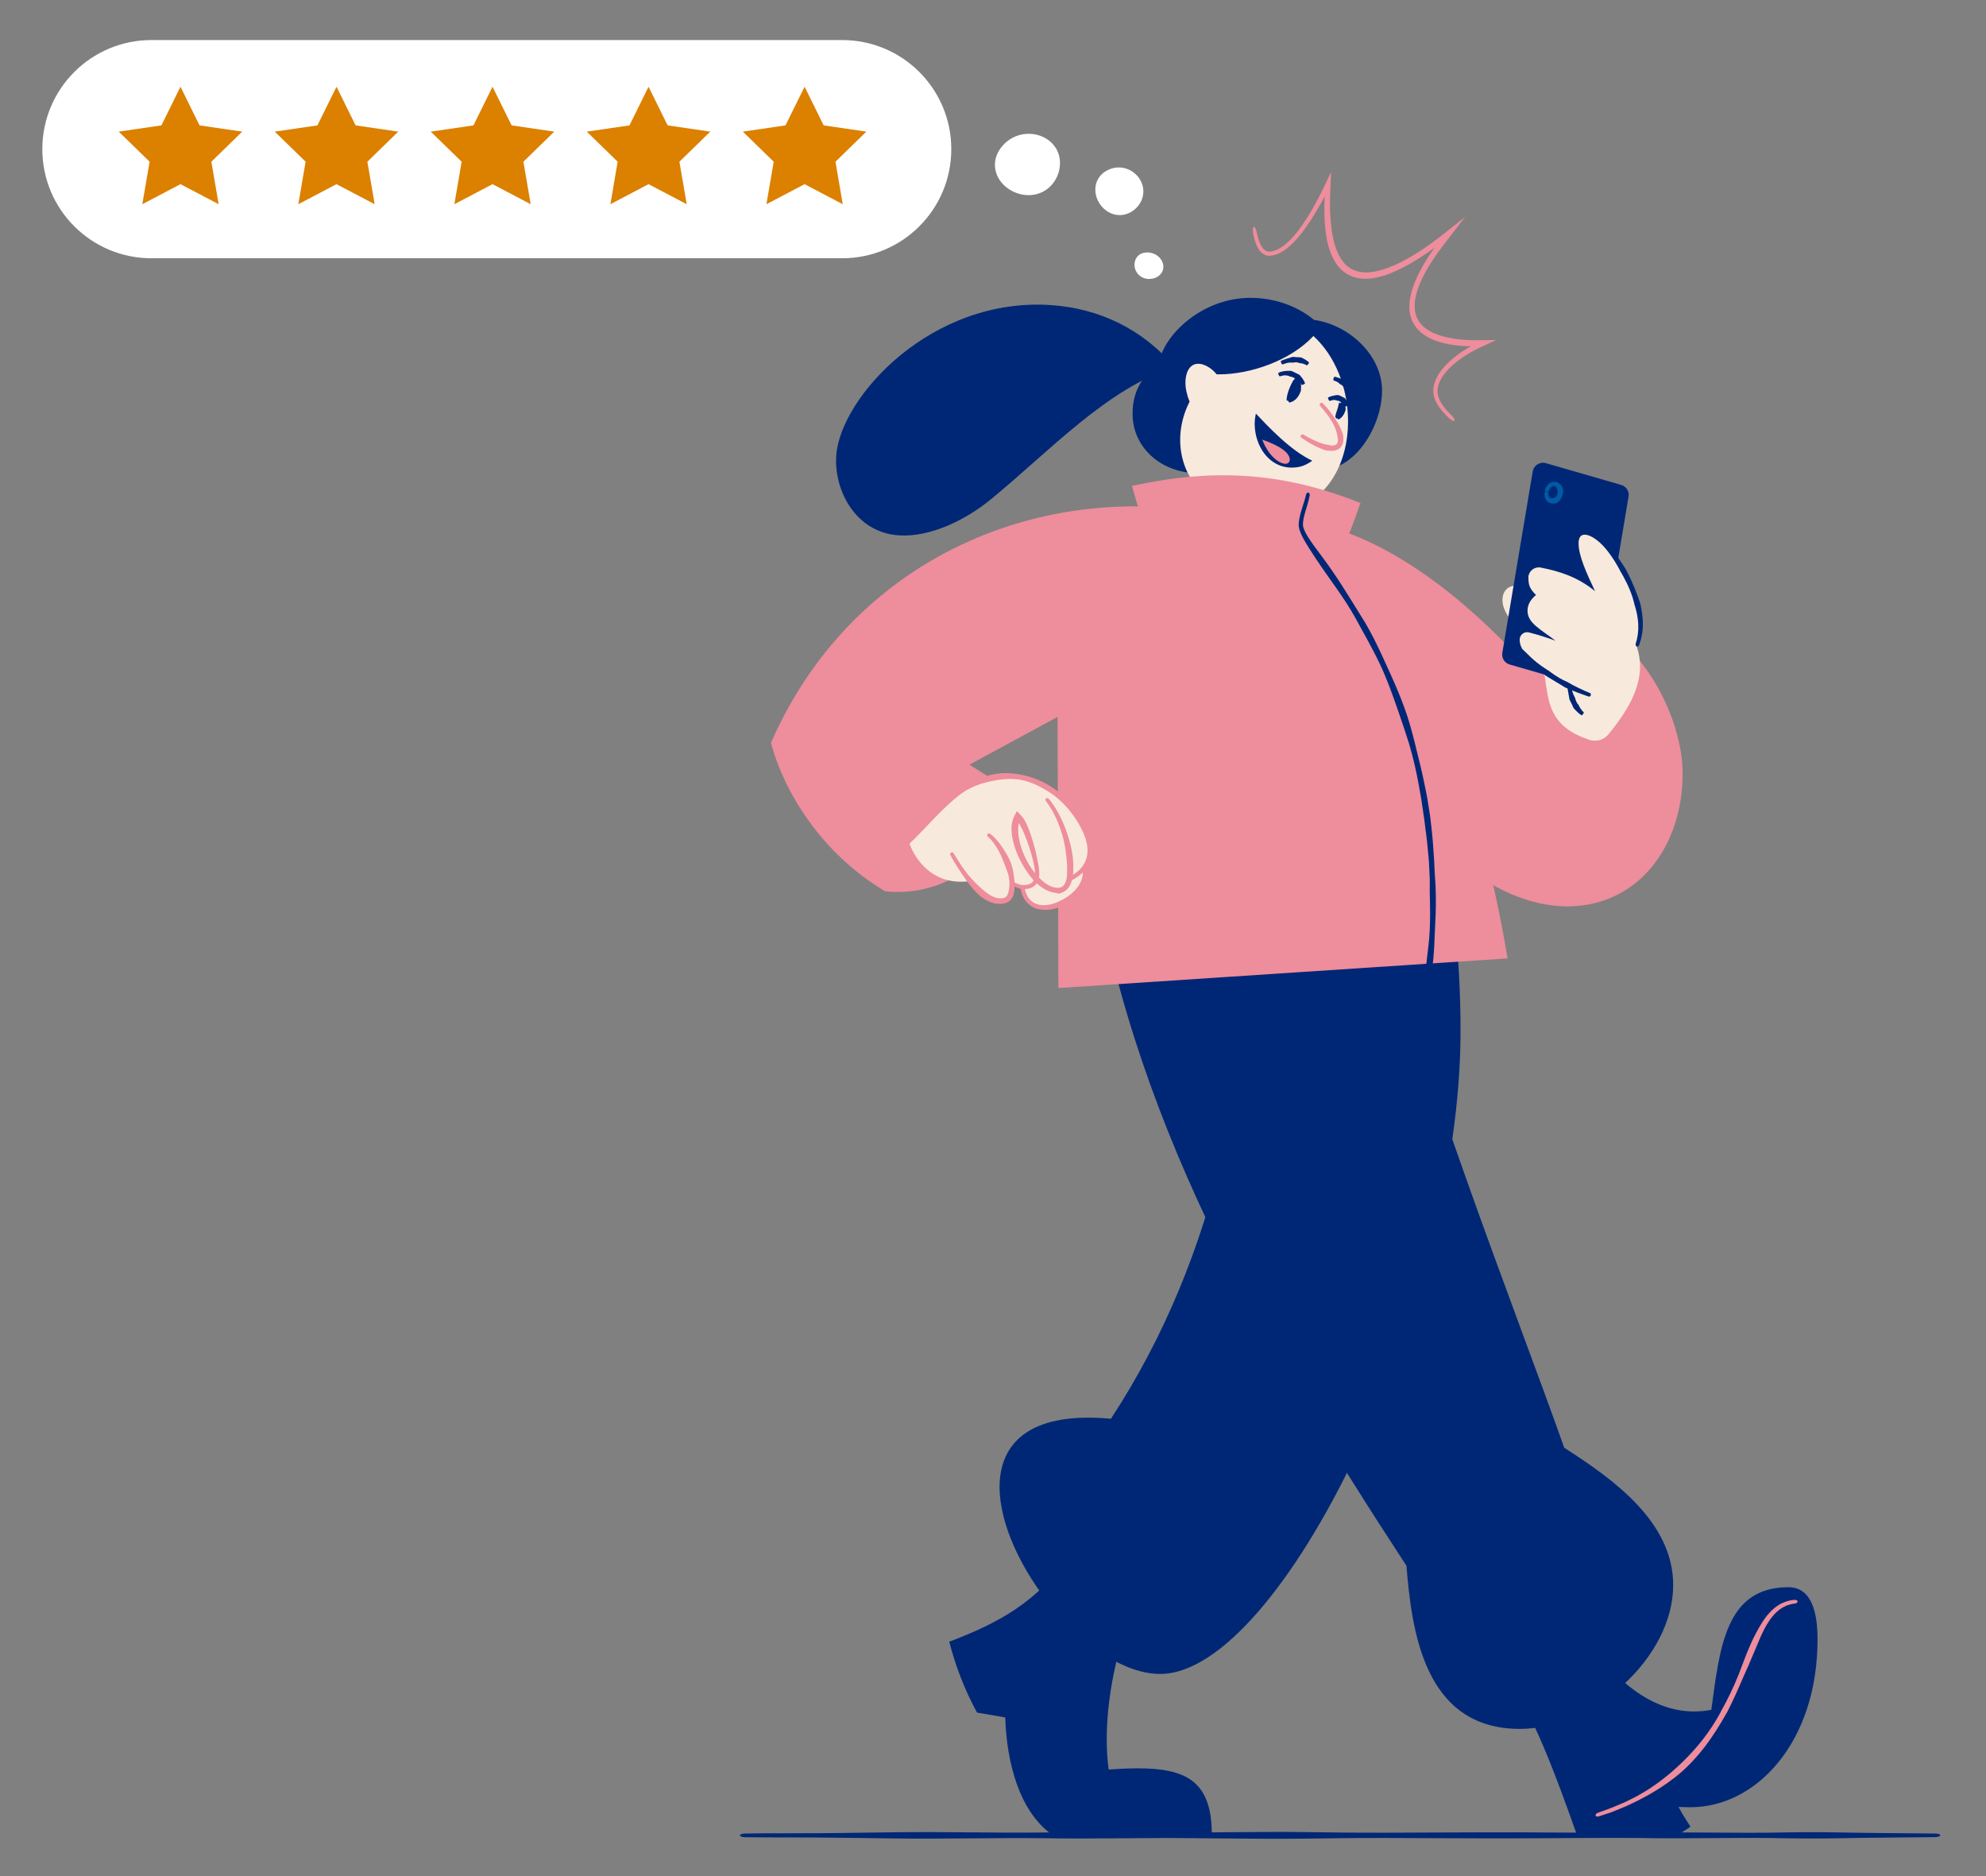 <?xml version="1.0" encoding="utf-8"?>
<!-- Generator: Adobe Illustrator 27.4.1, SVG Export Plug-In . SVG Version: 6.00 Build 0)  -->
<svg version="1.1" id="Layer_1" xmlns="http://www.w3.org/2000/svg" xmlns:xlink="http://www.w3.org/1999/xlink" x="0px" y="0px"
	 viewBox="0 0 541.5 511.5" style="enable-background:new 0 0 541.5 511.5;" xml:space="preserve">
<rect x="0" y="0" width="541.5" height="511.5" fill="#808080" stroke="none"/>
<style type="text/css">
	.st0{fill:#FFFFFF;}
	.st1{fill:#DC8000;}
	.st2{fill:#002776;}
	.st3{fill:#F8E9DD;}
	.st4{fill:none;}
	.st5{fill:#EE8D9C;}
	.st6{fill:#005AA4;}
</style>
<g>
	<g>
		<g>
			<path class="st0" d="M229.64,70.4H41.28c-16.43,0-29.74-13.32-29.74-29.74v0c0-16.43,13.32-29.74,29.74-29.74h188.36
				c16.43,0,29.74,13.32,29.74,29.74v0C259.38,57.08,246.07,70.4,229.64,70.4z"/>
		</g>
		<g>
			<g>
				<polygon class="st1" points="49.21,23.64 54.41,34.18 66.05,35.88 57.63,44.08 59.62,55.67 49.21,50.2 38.8,55.67 40.79,44.08 
					32.37,35.88 44.01,34.18 				"/>
			</g>
			<g>
				<polygon class="st1" points="91.75,23.64 96.96,34.18 108.59,35.88 100.17,44.08 102.16,55.67 91.75,50.2 81.34,55.67 
					83.33,44.08 74.91,35.88 86.55,34.18 				"/>
			</g>
			<g>
				<polygon class="st1" points="134.29,23.64 139.5,34.18 151.13,35.88 142.71,44.08 144.7,55.67 134.29,50.2 123.89,55.67 
					125.87,44.08 117.45,35.88 129.09,34.18 				"/>
			</g>
			<g>
				<polygon class="st1" points="176.83,23.64 182.04,34.18 193.67,35.88 185.25,44.08 187.24,55.67 176.83,50.2 166.43,55.67 
					168.41,44.08 159.99,35.88 171.63,34.18 				"/>
			</g>
			<g>
				<polygon class="st1" points="219.38,23.64 224.58,34.18 236.22,35.88 227.8,44.08 229.78,55.67 219.38,50.2 208.97,55.67 
					210.96,44.08 202.54,35.88 214.17,34.18 				"/>
			</g>
		</g>
		<g>
			<path class="st0" d="M273.56,39.5c1.94-2.1,4.65-3.15,7.35-3.02c4.26,0.2,7.89,3.21,8.1,7.53c0.22,4.45-3.01,8.96-8.18,9.18
				c-4.89,0.2-9.51-3.51-9.56-8.19C271.25,43.11,271.99,41.2,273.56,39.5z"/>
		</g>
		<g>
			<path class="st0" d="M301.24,46.83c1.13-0.75,2.37-1.14,3.62-1.18c3.76-0.1,6.92,2.99,6.89,6.6c-0.03,3.42-3.04,6.32-6.31,6.39
				c-3.88,0.08-7.06-3.62-6.77-7.41C298.8,49.51,299.64,47.9,301.24,46.83z"/>
		</g>
		<g>
			<path class="st0" d="M312.26,68.85c2.89-0.32,5.18,1.92,4.92,4.23c-0.21,1.79-1.88,2.96-3.85,2.97
				c-2.54,0.02-4.22-2.15-3.98-4.28c0.16-1.48,1.17-2.73,2.87-2.91C312.23,68.85,312.25,68.85,312.26,68.85z"/>
		</g>
	</g>
	<g>
		<g>
			<g>
				<path class="st2" d="M320.27,100.09c-8.8-10.55-20.81-15.98-33.37-16.9c-32.94-2.42-57.73,25.11-58.89,40.93
					c-0.68,9.3,5.06,20.94,16.95,21.81c8.63,0.63,18.39-4.24,25.13-9.75C286.03,123.15,301.93,105.76,320.27,100.09z"/>
			</g>
			<g>
				<path class="st2" d="M326.26,128.99c-10.05-0.24-17.46-7.26-17.46-16.19c0-7.2,3.65-11.01,7.16-13.77
					c1.33-7.83,11.86-17.84,24.99-17.84c6.25,0,12.59,2.06,17.32,6.01c9.49,1.32,18.56,9.56,18.56,19.3
					c0,7.57-4.59,16.9-11.32,20.27C365.51,126.78,326.23,129.22,326.26,128.99z"/>
			</g>
			<g>
				<path class="st3" d="M324.35,109.48c-0.69-1.68-1.13-3.49-1.13-5.2c0-2.57,1.04-5.12,3.49-5.12c1.75,0,3.75,1.29,5.02,2.88
					c0.19,0,0.39,0.01,0.58,0.01c8.74,0,19.63-3.81,25.8-10.46c5.95,5.41,9.45,14.17,9.45,23.36c0,10.49-5.1,23.47-20.16,24.93
					l-14.67-3.35c-5.65-2.19-8.65-5.79-10.1-10.74c-1.56-5.28-0.89-10.97,1.53-15.92L324.35,109.48z"/>
			</g>
			<g>
				<g>
					<path class="st2" d="M351.29,109.29c0-0.02,0-0.03,0.01-0.05c0.23-2.16,1.06-4.03,2.45-5.66c0.27,0.61,0.35,1.36,0.27,2.12
						C353.85,107.33,352.91,108.99,351.29,109.29z"/>
				</g>
				<g>
					<g>
						<line class="st4" x1="350.35" y1="109.19" x2="352.24" y2="109.38"/>
					</g>
					<g>
						<line class="st4" x1="351.12" y1="108.36" x2="351.47" y2="110.22"/>
					</g>
					<g>
						<path class="st2" d="M353.12,106.3c-0.02,0.21-0.07,0.42-0.13,0.62c-0.1,0.29-0.22,0.56-0.38,0.81
							c-0.29,0.48-0.72,0.85-1.24,1.02c-0.09,0.03-0.12,0.28-0.07,0.55c0.05,0.27,0.2,0.46,0.34,0.43c0.78-0.17,1.49-0.64,1.99-1.24
							c0.26-0.31,0.48-0.65,0.66-1.01c0.12-0.25,0.24-0.51,0.34-0.77l0.07-0.19c0.08-1.07,0.12-2.14-0.28-3.23l-0.41-1.11
							l-0.84,0.92l-0.21,0.23l-0.37,0.43l-0.18,0.32c-0.33,0.58-0.6,1.19-0.85,1.81c-0.17,0.45-0.33,0.9-0.46,1.35
							c-0.16,0.57-0.28,1.18-0.3,1.78c0,0.12,0.21,0.24,0.48,0.27c0.27,0.03,0.5-0.04,0.52-0.15c0.12-0.54,0.23-1.08,0.38-1.59
							c0.12-0.41,0.27-0.81,0.47-1.18c0.27-0.53,0.61-1.01,0.99-1.46l0.21-0.22l0.28-0.41l0.16-0.22l-1.24-0.19
							c0.33,0.62,0.39,1.54,0.06,2.28L353.12,106.3z"/>
					</g>
				</g>
			</g>
			<g>
				<g>
					<path class="st2" d="M364.6,113.96c-0.01-0.01-0.02-0.01-0.03-0.02c0.2-1.49,0.98-2.76,1.36-4.18
						c-0.02-0.01-0.02-0.02-0.03-0.04c0.22,0.49,0.3,1.11,0.23,1.73C366.01,112.5,365.5,113.55,364.6,113.96z"/>
				</g>
				<g>
					<g>
						<line class="st4" x1="364.05" y1="114.74" x2="365.14" y2="113.18"/>
					</g>
					<g>
						<line class="st4" x1="364.2" y1="113.1" x2="364.99" y2="114.82"/>
					</g>
					<g>
						<path class="st2" d="M365.32,111.58c0.01,0.14,0,0.29-0.02,0.43c-0.04,0.2-0.09,0.4-0.17,0.58c-0.14,0.35-0.35,0.66-0.64,0.86
							c-0.05,0.03,0,0.27,0.11,0.52c0.11,0.25,0.27,0.41,0.37,0.37c0.54-0.25,0.97-0.68,1.28-1.15c0.16-0.25,0.29-0.51,0.4-0.78
							c0.07-0.19,0.15-0.38,0.21-0.58l0.05-0.14c-0.04-0.76-0.06-1.5-0.34-2.28l-1.29,0.7c0.06,0.09,0.13,0.16,0.2,0.23l-0.26-0.78
							l-0.07,0.18l-0.13,0.32l-0.03,0.23c-0.09,0.41-0.2,0.83-0.34,1.26c-0.09,0.31-0.2,0.62-0.31,0.93
							c-0.13,0.39-0.24,0.82-0.25,1.27c0,0.05,0.07,0.11,0.18,0.15l0.13,0.29c0.07-0.06,0.14-0.14,0.2-0.23
							c0.06-0.09,0.12-0.19,0.15-0.27l0.13,0.29c0.12-0.01,0.2-0.03,0.21-0.08c0.11-0.36,0.22-0.72,0.33-1.07
							c0.09-0.28,0.2-0.57,0.34-0.85c0.18-0.39,0.41-0.78,0.62-1.2l0.12-0.22l0.1-0.39c0.02-0.08,0.03-0.15,0.05-0.23l-0.26-0.78
							c0.05,0.04,0.1,0.09,0.14,0.15l-1.29,0.7c0.22,0.37,0.3,0.97,0.09,1.45L365.32,111.58z"/>
					</g>
				</g>
			</g>
			<g>
				<g>
					<line class="st4" x1="348.22" y1="101.35" x2="349.05" y2="103.05"/>
				</g>
				<g>
					<line class="st4" x1="354.56" y1="105.2" x2="356.28" y2="104.41"/>
				</g>
				<g>
					<path class="st2" d="M353.44,103.51c0.11,0.06,0.23,0.12,0.34,0.2c0.15,0.11,0.3,0.23,0.44,0.36c0.27,0.24,0.5,0.53,0.69,0.84
						c0.03,0.05,0.27,0,0.52-0.11c0.25-0.11,0.42-0.26,0.39-0.34c-0.17-0.42-0.37-0.83-0.63-1.21c-0.13-0.2-0.28-0.39-0.44-0.57
						l-0.33-0.39l-0.08-0.09c-0.66-0.31-1.26-0.68-1.92-0.96l-0.35-0.13l-0.24-0.01c-0.44-0.03-0.87-0.01-1.3,0.03
						c-0.31,0.04-0.61,0.07-0.91,0.14c-0.37,0.08-0.76,0.21-1.08,0.42c-0.07,0.04-0.02,0.27,0.09,0.51c0.12,0.24,0.26,0.42,0.32,0.4
						c0.31-0.08,0.6-0.17,0.9-0.23c0.24-0.05,0.48-0.07,0.72-0.05c0.34,0.02,0.66,0.11,0.97,0.23l0.16,0.08l0.27,0.05
						c0.51,0.11,1.06,0.33,1.39,0.79L353.44,103.51z"/>
				</g>
			</g>
			<g>
				<g>
					<line class="st4" x1="361.81" y1="108.01" x2="362.63" y2="109.71"/>
				</g>
				<g>
					<line class="st4" x1="366.35" y1="111.03" x2="368.12" y2="110.34"/>
				</g>
				<g>
					<path class="st2" d="M365.7,109.75c0.08,0.03,0.16,0.08,0.24,0.13c0.1,0.08,0.2,0.17,0.3,0.27c0.19,0.18,0.35,0.4,0.49,0.64
						c0.02,0.04,0.26-0.01,0.51-0.1s0.44-0.22,0.42-0.28c-0.1-0.33-0.21-0.66-0.38-0.98c-0.09-0.17-0.19-0.33-0.3-0.49l-0.24-0.34
						l-0.06-0.08c-0.55-0.26-1.04-0.57-1.6-0.76c-0.1-0.03-0.19-0.06-0.29-0.08l-0.2,0.02c-0.36,0.02-0.69,0.09-1.02,0.16
						c-0.23,0.06-0.46,0.12-0.68,0.17c-0.28,0.08-0.56,0.19-0.8,0.36c-0.05,0.04,0.01,0.26,0.13,0.5s0.25,0.42,0.3,0.41
						c0.24-0.05,0.46-0.13,0.68-0.19c0.17-0.05,0.35-0.08,0.53-0.08c0.25-0.01,0.49,0.05,0.7,0.13l0.11,0.06
						c0.06,0,0.12,0.01,0.19,0.01c0.35,0.03,0.74,0.16,0.91,0.52L365.7,109.75z"/>
				</g>
			</g>
			<g>
				<path class="st2" d="M342.43,112.75c-0.2,0.91-0.33,1.83-0.33,2.78c0,0.05,0,0.1,0,0.16c0.09,6.02,3.97,11.78,10.1,11.78
					c2.45,0,3.95-0.72,5.61-1.88C351.78,122.79,345.63,116.1,342.43,112.75z"/>
			</g>
			<g>
				<path class="st5" d="M344.16,119.84c1.96,5.01,4.98,6.59,6.32,6.59c0.74,0,1.19-0.53,1.19-1.11
					C351.67,122.46,345.68,120.39,344.16,119.84z"/>
			</g>
			<g>
				<g>
					<line class="st4" x1="348.96" y1="98.06" x2="349.71" y2="99.8"/>
				</g>
				<g>
					<line class="st4" x1="356.14" y1="100.01" x2="357.29" y2="98.5"/>
				</g>
				<g>
					<path class="st2" d="M354.43,99c0.13,0,0.25,0.01,0.38,0.03c0.18,0.03,0.36,0.08,0.53,0.13c0.33,0.1,0.66,0.24,0.97,0.43
						c0.05,0.03,0.24-0.12,0.4-0.34c0.17-0.22,0.25-0.43,0.19-0.48c-0.32-0.28-0.67-0.54-1.05-0.77c-0.2-0.11-0.4-0.22-0.61-0.32
						l-0.44-0.21l-0.1-0.05c-0.7,0-1.36-0.1-2.02-0.12l-0.34,0l-0.21,0.07c-0.39,0.11-0.76,0.24-1.13,0.36L350.21,98
						c-0.33,0.11-0.66,0.24-0.96,0.42c-0.06,0.04-0.02,0.27,0.08,0.51s0.24,0.43,0.31,0.41c0.32-0.07,0.62-0.19,0.92-0.28
						c0.24-0.08,0.48-0.15,0.72-0.18c0.34-0.06,0.69-0.06,1.02-0.04l0.18,0.03l0.28-0.05c0.52-0.08,1.1-0.1,1.57,0.18L354.43,99z"/>
				</g>
			</g>
			<g>
				<g>
					<line class="st4" x1="363.81" y1="102.25" x2="363.4" y2="104.1"/>
				</g>
				<g>
					<line class="st4" x1="367.1" y1="106.84" x2="368.77" y2="105.94"/>
				</g>
				<g>
					<path class="st2" d="M366.38,105.58c0.08,0.05,0.17,0.09,0.24,0.15c0.1,0.09,0.21,0.17,0.3,0.26c0.19,0.17,0.37,0.36,0.52,0.57
						c0.03,0.04,0.25-0.04,0.49-0.17c0.24-0.13,0.41-0.27,0.39-0.32c-0.12-0.28-0.24-0.57-0.39-0.84c-0.07-0.15-0.16-0.28-0.25-0.42
						c-0.06-0.1-0.12-0.2-0.18-0.3l-0.04-0.08c-0.45-0.23-0.78-0.58-1.14-0.89l-0.19-0.16l-0.16-0.05
						c-0.28-0.09-0.56-0.18-0.83-0.27c-0.2-0.05-0.39-0.13-0.58-0.2c-0.24-0.08-0.5-0.15-0.76-0.16c-0.05,0-0.14,0.21-0.2,0.47
						c-0.06,0.26-0.07,0.49-0.03,0.51c0.2,0.11,0.42,0.17,0.62,0.24c0.16,0.06,0.32,0.12,0.47,0.22c0.21,0.12,0.39,0.28,0.56,0.45
						l0.08,0.1l0.18,0.08c0.34,0.16,0.69,0.38,0.84,0.76L366.38,105.58z"/>
				</g>
			</g>
			<g>
				<g>
					<path class="st3" d="M359.97,109.95c3.76,3.9,5.8,7.93,5.56,10.25c-0.14,1.37-1.09,2.15-2.95,1.96
						c-1.76-0.18-4.35-1.24-7.86-3.5"/>
				</g>
				<g>
					<g>
						<line class="st4" x1="360.65" y1="109.29" x2="359.29" y2="110.61"/>
					</g>
					<g>
						<line class="st4" x1="355.23" y1="117.86" x2="354.2" y2="119.45"/>
					</g>
					<g>
						<path class="st5" d="M361.56,121.17c-0.41-0.08-0.83-0.19-1.24-0.33c-0.59-0.2-1.18-0.44-1.76-0.7
							c-1.1-0.5-2.18-1.07-3.24-1.7c-0.19-0.11-0.46-0.01-0.61,0.22c-0.15,0.23-0.12,0.51,0.07,0.63c1.04,0.7,2.11,1.38,3.23,1.99
							c0.58,0.31,1.18,0.61,1.8,0.87c0.44,0.18,0.88,0.37,1.34,0.52c0.11,0.04,0.22,0.08,0.33,0.11c1.01,0.13,2.14,0.3,3.32-0.27
							c0.58-0.29,1.05-0.86,1.26-1.45c0.21-0.59,0.25-1.17,0.21-1.7c-0.02-0.37-0.07-0.74-0.15-1.08c-0.07-0.22-0.14-0.44-0.23-0.65
							c-0.43-1.17-1.04-2.21-1.68-3.22c-0.47-0.72-0.96-1.42-1.47-2.1c-0.64-0.85-1.36-1.68-2.14-2.43
							c-0.16-0.15-0.44-0.12-0.63,0.06c-0.19,0.19-0.24,0.46-0.1,0.62c0.68,0.8,1.37,1.61,1.98,2.42c0.49,0.65,0.96,1.32,1.35,2.03
							c0.56,0.98,1.03,2.01,1.29,3.06c0.05,0.18,0.08,0.37,0.11,0.55c0.08,0.29,0.14,0.57,0.17,0.85c0.1,0.81-0.06,1.52-0.61,1.79
							c-0.57,0.31-1.5,0.21-2.31-0.07C361.75,121.2,361.66,121.18,361.56,121.17z"/>
					</g>
				</g>
			</g>
		</g>
		<g>
			<path class="st5" d="M381.25,206.56c2.1,20.36,25.64,40.52,46.04,40.52c19.11,0,31.5-16.03,31.5-36.3
				c0-15.49-11.85-38.43-28.14-41.44c0,0-14.79-2.95-18.37,7.98c-15.82-16.57-37.33-33.12-58.69-35.42"/>
		</g>
		<g>
			<path class="st5" d="M358.77,163.59c5.34-8.33,9.01-17.24,12.16-26.48c-9.53-3.81-18.71-6.16-28.06-7.09
				c-10.88-1.08-22.01-0.25-34.22,2.45c2.05,7.72,5.11,15.27,6.02,23.15"/>
		</g>
		<g>
			<g>
				<path class="st2" d="M310.7,435.6c-5.1,9.35-8.94,24.95-8.94,38.57c0,2.85,0.17,5.61,0.53,8.2c2.72-0.2,5.38-0.33,7.94-0.33
					c12.88,0,20.18,3.33,20.18,17.91c0,0.12,0,0.25,0,0.37h-43.28c-9.24-6.33-12.67-19.99-13.04-32.15
					c-2.56-0.43-5.13-0.86-7.69-1.32c-3.33-6.09-5.84-12.6-7.58-19.33c13.54-5.14,24.19-10.86,33.2-24.1"/>
			</g>
			<g>
				<path class="st2" d="M341.84,230.84c0.01,1.39,0.02,2.78,0.02,4.17c0,54-9.36,106.56-38.96,151.74c-2.2-0.21-4.26-0.3-6.19-0.3
					c-17.52,0-24.17,8.17-24.17,18.92c0,20.35,24.31,50.94,43.81,50.94c32.73,0,81.88-100.34,81.88-175.28
					c0-19.86-2.15-40.04-6.16-60.49"/>
			</g>
		</g>
		<g>
			<g>
				<path class="st2" d="M435.84,450.93c6.83,9,15.77,15.61,26.1,15.61c1.53,0,3.08-0.14,4.67-0.45c2.31-17.31,4-33.42,21.01-33.42
					c6.64,0,7.95,7.57,7.95,14.21c0,28.08-16.72,45.77-34.65,45.77c-1.09,0-2.17-0.04-3.26-0.09c1.46,2.66,1.64,2.83,3.26,5.4
					c-1.24,0.88-2.54,1.66-3.9,2.35H430c-13.57-38.61-13.91-30.85-17.84-44.08"/>
			</g>
			<g>
				<g>
					<line class="st4" x1="434.76" y1="494" x2="435.33" y2="495.81"/>
				</g>
				<g>
					<line class="st4" x1="490.14" y1="437.51" x2="490.1" y2="435.62"/>
				</g>
				<g>
					<path class="st5" d="M471.88,464.81c1.69-3.44,3.17-7.11,4.78-10.63c0.82-1.93,1.56-3.67,2.26-5.32
						c0.37-0.92,0.76-1.82,1.15-2.73c0.38-0.82,0.75-1.65,1.19-2.42c0.32-0.56,0.62-1.13,0.99-1.65l0.53-0.8l0.6-0.73
						c0.75-0.94,1.67-1.7,2.66-2.33l0.79-0.38l0.4-0.19l0.42-0.12l0.85-0.25c0.29-0.07,0.59-0.07,0.88-0.12
						c0.42-0.05,0.75-0.32,0.74-0.59c0-0.27-0.38-0.46-0.84-0.42c-1.33,0.04-2.61,0.51-3.82,1.09c-1.15,0.68-2.22,1.5-3.07,2.5
						c-0.22,0.26-0.46,0.51-0.67,0.77l-0.6,0.82c-0.42,0.54-0.74,1.12-1.1,1.69c-0.49,0.8-0.93,1.63-1.37,2.45
						c-0.46,0.9-0.92,1.8-1.32,2.73c-0.73,1.65-1.43,3.42-2.18,5.41c-1.3,3.62-2.87,7.21-4.62,10.54c-0.29,0.58-0.61,1.16-0.93,1.72
						c-1.65,3.24-3.7,6.35-5.95,9.12c-2.42,2.99-5.22,5.82-8.2,8.36c-0.55,0.48-1.14,0.91-1.71,1.37c-0.58,0.44-1.13,0.93-1.74,1.33
						c-0.96,0.65-1.88,1.35-2.87,1.95c-1,0.59-1.99,1.2-3.01,1.76c-1.5,0.73-2.96,1.55-4.53,2.15c-0.97,0.39-1.94,0.83-2.94,1.2
						c-1,0.36-2.01,0.73-3.02,1.09c-0.41,0.15-0.66,0.48-0.58,0.74s0.47,0.35,0.89,0.22c1.03-0.34,2.07-0.68,3.1-1.02
						c1.02-0.36,2.01-0.81,3-1.2c1.59-0.6,3.08-1.43,4.64-2.13c1.05-0.54,2.09-1.13,3.13-1.69c1.04-0.57,2.03-1.24,3.05-1.86
						c1.26-0.81,2.46-1.7,3.65-2.59c3.22-2.47,6.04-5.5,8.44-8.65c2.23-2.93,4.22-6.16,6.03-9.38
						C471.29,466.02,471.59,465.42,471.88,464.81z"/>
				</g>
			</g>
			<g>
				<path class="st2" d="M297.11,229.71c10.07,73.14,46.7,136.52,86.37,197.11c1.42,17.08,4.54,44.47,30.9,44.47
					c19.88,0,41.83-19.35,41.83-39.2c0-17.22-16.31-28.85-29.71-37.44c-13.67-38.67-39.5-102.97-54.74-162.82"/>
			</g>
		</g>
		<g>
			<g>
				<path class="st2" d="M527.64,499.82c-4.44-0.04-8.89-0.08-13.34-0.13l-6.93-0.07c-1.62-0.02-3.24-0.05-4.86-0.08
					c-1.76-0.03-3.52-0.06-5.3-0.08c-3.16-0.02-6.5,0-10.26,0.05c-6.79,0.16-13.73,0.1-20.44,0.05c-6.58-0.05-13.38-0.11-20.03,0.04
					c-7.3,0.04-14.74-0.01-21.93-0.05c-6.09-0.04-12.4-0.08-18.6-0.06c-4.89,0-9.78,0.03-14.67,0.05
					c-8.47,0.05-17.24,0.09-25.83,0.01l-1.96-0.03c-6.02-0.08-12.26-0.17-18.38-0.13c-4.1,0.01-8.2,0.05-12.3,0.09
					c-2.66,0.03-5.33,0.05-8.01,0.07c-6.1,0.07-12.32,0.02-18.34-0.03c-7.28-0.06-14.81-0.12-22.21,0.02
					c-6.49,0.07-13.1,0.02-19.5-0.04c-6.89-0.06-14.02-0.12-21.05-0.02c-2.61,0.03-5.23,0.07-7.85,0.1
					c-4.14,0.06-8.27,0.12-12.42,0.14c-2.98,0.03-5.96,0.03-8.94,0.03c-3.72,0-7.56,0-11.36,0.06c-0.77,0.01-1.38,0.24-1.38,0.51
					s0.61,0.49,1.38,0.5c3.8,0.06,7.65,0.06,11.38,0.06c2.97,0,5.95,0,8.93,0.03c4.15,0.03,8.3,0.08,12.45,0.14
					c2.6,0.04,5.2,0.07,7.79,0.1c7.04,0.1,14.17,0.04,21.06-0.02c6.4-0.05,13.02-0.11,19.47-0.04c7.43,0.14,14.96,0.08,22.24,0.02
					c6.02-0.05,12.25-0.1,18.36-0.03c2.68,0.02,5.37,0.05,8.05,0.07c4.08,0.04,8.16,0.08,12.23,0.09c0.95,0.01,1.9,0.01,2.86,0.01
					c5.24,0,10.51-0.07,15.63-0.14l1.85-0.03c8.6-0.09,17.37-0.04,25.84,0c4.89,0.03,9.78,0.05,14.66,0.05
					c6.21,0.02,12.52-0.03,18.62-0.06c7.19-0.04,14.62-0.09,21.85-0.05c6.72,0.15,13.53,0.09,20.1,0.04
					c6.71-0.05,13.65-0.11,20.48,0.05c3.72,0.05,7.06,0.07,10.24,0.05c1.76-0.02,3.52-0.05,5.28-0.08c1.62-0.03,3.24-0.06,4.85-0.08
					l7.01-0.07c4.42-0.05,8.84-0.09,13.26-0.13c0.78-0.01,1.41-0.24,1.41-0.51S528.42,499.82,527.64,499.82z"/>
			</g>
		</g>
		<g>
			<path class="st3" d="M433.56,201.72c-16.69-5.19-8.81-18.21-15.87-26.32c-2.46-2.83-8.03-7.35-8.03-11.81c0-2.36,1.36-4,4.07-4
				c8.23,0,17.84,14.3,22.44,22.07"/>
		</g>
		<g>
			<path class="st5" d="M288.58,269.34l-0.23-73.91l-24.02,13.01c3.28,2.06,6.54,4.13,9.78,6.26c0.63,18.84-16.47,30.1-32.79,28.25
				c-17.36-10.31-27.62-27.18-31.1-40.46c18.33-42,57.72-64.46,99.22-64.46c18.12,0,36.65,2.64,54,5.94
				c26.5,31.56,40.76,76.42,47.62,117.29L288.58,269.34z"/>
		</g>
		<g>
			<g>
				<path class="st2" d="M432.18,187.08l-20.56-5.94c-1.38-0.4-2.24-1.77-2-3.18l8.29-49.46c0.28-1.66,1.95-2.71,3.57-2.25
					l20.56,5.94c1.38,0.4,2.24,1.77,2,3.18l-8.29,49.46C435.47,186.5,433.8,187.55,432.18,187.08z"/>
			</g>
			<g>
				<g>
					<line class="st4" x1="420.75" y1="133.92" x2="422.61" y2="134.24"/>
				</g>
				<g>
					<line class="st4" x1="422.61" y1="134.24" x2="420.75" y2="133.92"/>
				</g>
				<g>
					<path class="st6" d="M423.65,135.73c-0.13,0.07-0.27,0.12-0.41,0.12c-0.21,0.01-0.41-0.05-0.58-0.17
						c-0.33-0.23-0.53-0.76-0.48-1.34c0-0.1-0.23-0.22-0.5-0.27c-0.27-0.05-0.49,0.02-0.51,0.16c-0.13,0.73-0.05,1.68,0.64,2.38
						c0.35,0.35,0.83,0.58,1.32,0.64c0.34,0.04,0.7,0.03,1.03-0.05l0.24-0.07c1.26-0.75,1.83-2.12,1.79-3.36
						c0-0.22-0.03-0.44-0.08-0.67c-0.06-0.14-0.12-0.28-0.19-0.41c-0.36-0.75-1.2-1.37-2.09-1.36c-0.63,0.01-1.2,0.26-1.63,0.63
						c-0.54,0.47-0.87,1.13-0.96,1.78c-0.02,0.14,0.19,0.28,0.45,0.32c0.26,0.04,0.5,0,0.53-0.09c0.17-0.46,0.4-0.89,0.72-1.16
						c0.25-0.22,0.56-0.33,0.85-0.3c0.4,0.04,0.67,0.35,0.78,0.76c0.02,0.07,0.02,0.15,0.03,0.22c0.04,0.12,0.07,0.24,0.08,0.38
						c0.05,0.39,0.02,0.8-0.15,1.13c-0.16,0.34-0.47,0.6-0.78,0.64L423.65,135.73z"/>
				</g>
			</g>
		</g>
		<g>
			<path class="st3" d="M430.94,199.71c1.65,2.72,5.54,2.96,7.57,0.51c5.45-6.58,8.67-12.57,8.67-18.62c0-1.79-0.32-3.59-0.92-5.39
				c0.73-1.91,1.06-3.82,1.06-5.74c0-10.43-10.41-24.72-15.26-24.72c-1.01,0-1.65,0.73-1.65,2.38c0,3.35,2.14,8.05,4.49,13.02
				c-4.83-3.93-9.67-5.41-14.79-6.43c-1.62-0.32-3.18,0.82-3.38,2.46l0,0c0,2.2,0.2,3.13,2.07,5.02c-1.63,1.34-2.31,2.79-2.31,4.28
				c0,3.4,3.56,5.03,7.65,8.19c-2.36-0.88-4.77-1.64-7.25-2.27c-1.28-0.33-2.53,0.63-2.54,1.95l0,0.02c0,5.18,8.91,9.47,14.89,13.27
				c-0.12,1.03-0.06,3.28-0.06,4.3C429.19,194.23,429.41,197.2,430.94,199.71z"/>
		</g>
		<g>
			<g>
				<line class="st4" x1="445.38" y1="175.88" x2="447.15" y2="176.55"/>
			</g>
			<g>
				<path class="st2" d="M445.83,165.38c0.19,0.64,0.36,1.28,0.49,1.93c0.18,0.94,0.32,1.89,0.36,2.84c0.1,1.8-0.14,3.61-0.69,5.34
					c-0.1,0.31,0.03,0.63,0.28,0.73c0.25,0.1,0.56-0.08,0.67-0.4c0.66-1.82,1.02-3.77,1-5.72c0.01-1.02-0.09-2.02-0.23-3.02
					c-0.1-0.7-0.23-1.39-0.37-2.08l-0.1-0.48c-0.93-2.8-2.04-5.56-3.33-8.14c-0.23-0.44-0.45-0.89-0.7-1.33l-0.53-0.82
					c-0.96-1.5-2-2.94-3.11-4.33c-0.81-0.99-1.65-1.96-2.57-2.87c-1.17-1.09-2.45-2.27-4.26-2.69c-0.38-0.07-0.7,0.16-0.68,0.42
					c0.01,0.28,0.22,0.5,0.47,0.56c1.34,0.39,2.6,1.47,3.69,2.51c0.87,0.86,1.68,1.8,2.42,2.79c1.04,1.38,1.95,2.85,2.79,4.37
					l0.42,0.81c0.25,0.42,0.48,0.85,0.73,1.27c1.34,2.44,2.53,5.11,3.11,7.88L445.83,165.38z"/>
			</g>
		</g>
		<g>
			<g>
				<line class="st4" x1="415.34" y1="176.56" x2="413.94" y2="177.83"/>
			</g>
			<g>
				<line class="st4" x1="433.41" y1="190.44" x2="434.05" y2="188.66"/>
			</g>
			<g>
				<path class="st2" d="M427.01,187.51l1.19,0.5c0.57,0.23,1.14,0.49,1.72,0.7c1.09,0.43,2.19,0.81,3.29,1.18
					c0.2,0.07,0.43-0.1,0.52-0.35c0.09-0.26,0.01-0.52-0.17-0.6c-1.07-0.43-2.12-0.9-3.15-1.4c-0.54-0.25-1.06-0.54-1.6-0.81
					c-0.37-0.2-0.73-0.41-1.09-0.62l-0.25-0.15c-1.63-0.66-3.15-1.62-4.54-2.63c-0.25-0.17-0.48-0.35-0.72-0.53l-0.5-0.3
					c-0.9-0.57-1.77-1.18-2.61-1.85c-0.6-0.48-1.18-0.98-1.74-1.51c-0.7-0.65-1.4-1.36-2.1-2.04c-0.14-0.14-0.42-0.1-0.62,0.08
					c-0.2,0.18-0.25,0.44-0.12,0.6c0.64,0.78,1.36,1.5,2.07,2.18c0.58,0.53,1.16,1.06,1.74,1.6c0.83,0.72,1.66,1.45,2.52,2.14
					l0.45,0.37c0.26,0.17,0.52,0.35,0.78,0.51c1.51,0.95,3.12,1.83,4.65,2.81L427.01,187.51z"/>
			</g>
		</g>
		<g>
			<g>
				<line class="st4" x1="428.79" y1="186.66" x2="426.91" y2="186.88"/>
			</g>
			<g>
				<line class="st4" x1="431.05" y1="195.43" x2="432.19" y2="193.91"/>
			</g>
			<g>
				<path class="st2" d="M429.14,193.11c0.13,0.13,0.25,0.26,0.37,0.4c0.18,0.19,0.35,0.38,0.54,0.56c0.36,0.34,0.74,0.64,1.15,0.91
					c0.07,0.05,0.27-0.09,0.43-0.31c0.16-0.22,0.25-0.43,0.2-0.48c-0.31-0.29-0.58-0.61-0.82-0.96c-0.13-0.17-0.24-0.37-0.35-0.55
					c-0.07-0.14-0.14-0.28-0.2-0.42l-0.04-0.1c-0.48-0.45-0.73-1.09-0.91-1.71l-0.09-0.32l-0.12-0.19
					c-0.18-0.36-0.35-0.73-0.48-1.12c-0.1-0.28-0.16-0.57-0.22-0.86c-0.07-0.36-0.13-0.74-0.24-1.1c-0.02-0.07-0.25-0.11-0.52-0.08
					c-0.27,0.03-0.48,0.12-0.48,0.2c0,0.4,0.06,0.8,0.13,1.19c0.06,0.31,0.12,0.61,0.17,0.93c0.08,0.44,0.16,0.88,0.23,1.32
					l0.04,0.24l0.16,0.35c0.31,0.66,0.69,1.3,0.96,2.03L429.14,193.11z"/>
			</g>
		</g>
		<g>
			<g>
				<path class="st2" d="M387.75,277.3c0.51-2.01,0.98-4.04,1.4-6.08c0.22-1.06,0.42-2.12,0.62-3.18l0.41-2.24
					c0.14-0.81,0.29-1.63,0.4-2.45c0.2-1.46,0.34-3.03,0.44-4.78c0.14-3.18,0.29-6.42,0.43-9.55c0.06-1.54,0.07-3.1,0.04-4.67
					c-0.03-1.57-0.05-3.14-0.2-4.69c-0.11-1.7-0.19-3.42-0.26-5.13c-0.12-1.71-0.24-3.42-0.36-5.09c-0.09-1.42-0.28-2.86-0.43-4.31
					l-0.24-2.17c-0.11-0.72-0.22-1.44-0.33-2.16l-0.54-3.39l-0.67-3.37c-0.78-3.89-1.79-7.86-2.76-11.76l-0.23-0.89
					c-0.68-2.73-1.5-5.54-2.47-8.24c-0.67-1.8-1.34-3.6-2.11-5.36c-0.48-1.15-0.97-2.3-1.49-3.44c-0.59-1.3-1.18-2.61-1.78-3.92
					c-0.59-1.31-1.19-2.61-1.81-3.88c-1.47-3.07-3.11-6.2-5.01-9.1c-1.6-2.58-3.22-5.21-4.83-7.73c-1.74-2.71-3.61-5.47-5.58-8.07
					l-2.16-2.93c-1.09-1.54-2.25-3.13-2.81-4.8c-0.13-0.3-0.1-0.57-0.17-0.86c0-0.32,0.02-0.64,0.06-0.96
					c0.08-0.65,0.23-1.31,0.41-1.96c0.43-1.64,1.09-3.32,1.38-5.14c0.06-0.37-0.14-0.7-0.4-0.72c-0.27-0.03-0.52,0.21-0.59,0.55
					c-0.37,1.66-1.02,3.33-1.48,5.04c-0.18,0.68-0.35,1.38-0.45,2.1c-0.05,0.36-0.08,0.73-0.09,1.11c0.05,0.39,0.05,0.84,0.18,1.18
					c0.64,2.02,1.72,3.64,2.74,5.31c0.65,1.03,1.32,2.05,1.99,3.05c1.81,2.74,3.77,5.39,5.59,8.02c1.69,2.43,3.39,4.99,4.85,7.6
					c1.64,3.03,3.37,6.05,4.92,9.04c0.65,1.23,1.29,2.49,1.89,3.78c0.62,1.28,1.19,2.59,1.71,3.91c0.49,1.14,0.92,2.31,1.35,3.47
					c0.68,1.76,1.26,3.55,1.9,5.33c0.15,0.41,0.29,0.83,0.43,1.25c0.38,1.15,0.77,2.3,1.17,3.44c0.37,1.15,0.75,2.29,1.11,3.42
					l0.26,0.81c1.13,3.82,2.04,7.78,2.72,11.64l0.59,3.34l0.5,3.36c0.11,0.71,0.22,1.42,0.32,2.14l0.27,2.15
					c0.17,1.43,0.4,2.85,0.53,4.26c0.16,1.66,0.32,3.34,0.48,5.03c0.1,1.69,0.18,3.39,0.25,5.06c0,1.56-0.03,3.13,0.01,4.68
					c0.04,1.56,0.08,3.11,0.07,4.63c0,3.1-0.1,6.32-0.52,9.46c-0.2,1.71-0.37,3.25-0.54,4.7l-0.24,2.43
					c-0.07,0.75-0.16,1.49-0.25,2.23c-0.15,1.07-0.3,2.14-0.48,3.21c-0.32,2.02-0.69,4.04-1.13,6.04c-0.08,0.36,0.09,0.69,0.35,0.76
					C387.38,277.88,387.66,277.65,387.75,277.3z"/>
			</g>
		</g>
		<g>
			<g>
				<line class="st4" x1="342.83" y1="61.73" x2="340.96" y2="61.99"/>
			</g>
			<g>
				<line class="st4" x1="395.93" y1="115.39" x2="397.22" y2="114.01"/>
			</g>
			<g>
				<path class="st5" d="M390.85,67.92c-2.17,3.13-4.19,6.48-5.54,10.22c-0.64,1.87-1.11,3.86-1.03,5.94
					c0.02,1.03,0.26,2.07,0.62,3.06c0.41,0.98,0.97,1.9,1.68,2.67c1.58,1.67,3.54,2.64,5.43,3.26c1.9,0.62,3.76,0.95,5.58,1.14
					c0.5,0.04,1.01,0.09,1.51,0.12l0.76,0.04c0.23,0.01,0.6,0.02,0.54,0.01l0.53-0.04l0.17-0.01l-1.37,0.83
					c-2.28,1.4-4.42,3.07-6.21,5.13c-0.83,0.99-1.57,2.07-2.09,3.3c-0.52,1.21-0.78,2.61-0.53,3.96c0.22,1.35,0.86,2.56,1.62,3.59
					c0.76,1.05,1.65,1.96,2.55,2.83c0.64,0.62,1.32,0.92,1.51,0.73c0.19-0.2-0.18-0.84-0.8-1.45c-1.72-1.72-3.44-3.64-3.77-5.92
					c-0.34-2.27,0.96-4.5,2.53-6.27c1.68-1.86,3.74-3.4,5.92-4.69l0.5-0.3l0.84-0.45c0.6-0.31,1.11-0.61,1.88-0.95l4.32-1.99
					l-1.34,0.02c-1.89,0.03-3.94,0.09-5.78,0.03c-0.56-0.02-0.67-0.03-0.94-0.05l-0.73-0.05l-1.45-0.14
					c-1.72-0.2-3.47-0.51-5.21-1.07c-1.73-0.55-3.47-1.4-4.81-2.76c-0.62-0.61-1.08-1.34-1.44-2.13c-0.31-0.81-0.53-1.66-0.56-2.56
					c-0.1-1.79,0.3-3.63,0.91-5.38c1.26-3.52,3.28-6.78,5.45-9.81c0.77-1.04,1.52-2.1,2.34-3.1l1.2-1.56l3.84-5l-4.92,3.92
					c-5.15,4.1-10.72,8.05-16.73,10.19c-1.77,0.61-3.62,1.03-5.45,1.03c-1.82,0-3.57-0.55-4.95-1.65c-1.38-1.11-2.33-2.75-3.01-4.5
					c-0.69-1.75-1.07-3.65-1.35-5.56c-0.38-2.85-0.5-5.76-0.42-8.67c0.02-1.19,0.1-2.37,0.14-3.57l0.13-3.4l-1.45,3.05
					c-1.47,3.1-3.04,6.16-4.86,9.07c-1.76,2.8-3.71,5.55-6.2,7.62c-0.76,0.66-1.63,1.17-2.53,1.56l-0.69,0.23
					c-0.23,0.07-0.47,0.08-0.71,0.12c-0.48,0.08-0.88,0.03-1.26-0.15c-0.76-0.37-1.32-1.24-1.71-2.16
					c-0.39-0.93-0.66-1.95-0.87-2.97c-0.17-0.83-0.48-1.47-0.75-1.43c-0.26,0.04-0.39,0.75-0.24,1.62c0.2,1.07,0.45,2.15,0.88,3.2
					c0.43,1.02,1.04,2.14,2.23,2.74c0.58,0.3,1.3,0.36,1.86,0.26c0.29-0.05,0.59-0.06,0.87-0.15l0.82-0.27
					c1.04-0.45,2.01-1.03,2.83-1.74c2.67-2.22,4.64-5.02,6.49-7.85c1.87-2.94,3.53-5.99,5.09-9.09l-1.31-0.35
					c-0.08,1.22-0.19,2.44-0.24,3.67c-0.15,2.95-0.11,5.92,0.23,8.88c0.24,2.01,0.6,4.03,1.35,5.99c0.74,1.94,1.83,3.87,3.55,5.25
					c1.73,1.38,3.97,2.02,6.07,1.99c2.11-0.03,4.11-0.54,5.99-1.21c6.34-2.38,11.88-6.48,17.14-10.54l-1.07-1.08
					c-0.41,0.52-0.82,1.03-1.22,1.53C392.39,65.75,391.63,66.84,390.85,67.92z"/>
			</g>
		</g>
		<g>
			<g>
				<g>
					<path class="st3" d="M278.76,237.9c-0.08,0.71-0.11,1.37-0.11,1.98c0,5.41,2.8,7.5,6.16,7.5c5.02,0,11.28-4.66,11.28-9.87
						c0-3.25-2.16-6.78-8.88-7.98"/>
				</g>
				<g>
					<g>
						<line class="st4" x1="279.7" y1="238" x2="277.82" y2="237.8"/>
					</g>
					<g>
						<line class="st4" x1="287.37" y1="228.6" x2="287.04" y2="230.46"/>
					</g>
					<g>
						<path class="st5" d="M296.85,237.22c-0.06-0.86-0.26-1.72-0.6-2.51c-0.49-1.15-1.27-2.15-2.2-2.93
							c-1.79-1.46-3.95-2.19-6.08-2.6c-0.38-0.07-0.72,0.09-0.77,0.36c-0.05,0.27,0.2,0.55,0.56,0.63c2.03,0.45,4.01,1.26,5.48,2.6
							c0.76,0.69,1.34,1.54,1.7,2.47c0.24,0.65,0.35,1.35,0.35,2.05c0.01,0.16-0.01,0.33-0.04,0.48c0.01,1.44-0.56,2.93-1.51,4.15
							c-0.93,1.23-2.16,2.25-3.47,3.02c-0.47,0.25-0.93,0.52-1.42,0.71c-0.3,0.16-0.61,0.3-0.93,0.42
							c-0.87,0.35-1.79,0.58-2.71,0.65c-0.92,0.08-1.85,0-2.68-0.33c-1.22-0.43-2.13-1.45-2.65-2.65c-0.33-0.75-0.51-1.6-0.61-2.47
							c-0.06-0.43-0.06-0.88-0.09-1.32l0.04-1.33c0.01-0.36-0.2-0.67-0.47-0.7c-0.27-0.03-0.5,0.25-0.54,0.63
							c-0.04,0.47-0.08,0.94-0.11,1.41c0.01,0.48,0,0.95,0.06,1.43c0.09,0.95,0.29,1.91,0.68,2.8c0.6,1.42,1.75,2.71,3.24,3.3
							c1.02,0.43,2.13,0.58,3.2,0.53c1.08-0.02,2.13-0.23,3.14-0.56c0.36-0.1,0.71-0.23,1.05-0.37c0.55-0.24,1.06-0.55,1.58-0.85
							c1.44-0.91,2.75-2.08,3.81-3.48c1.07-1.39,1.83-3.09,2-4.94C296.88,237.61,296.87,237.41,296.85,237.22z"/>
					</g>
				</g>
			</g>
			<g>
				<path class="st3" d="M291.6,239.66c-0.59,1.92-1.7,3.49-3.61,3.49c-2.34,0-4.28-1.36-5.88-3.41c-0.78,1.41-2,2.12-3.35,2.12
					c-0.79,0-1.63-0.25-2.44-0.74c-0.13,2.81-0.78,4.21-3.83,4.21c-2.54,0-5.65-1.44-8.55-5.08c-12.23,1.35-15.96-10.27-15.96-10.27
					c8.2-7.79,15.34-18.42,27.16-18.42c11.64,0,22.15,12.09,22.15,19.95C297.29,234.75,295.66,237.69,291.6,239.66z"/>
			</g>
			<g>
				<g>
					<line class="st4" x1="257.12" y1="218.2" x2="258.42" y2="219.58"/>
				</g>
				<g>
					<path class="st5" d="M284.24,213.12c-2.78-1.34-5.91-2.19-9.1-2.34l0.06,0l-0.23-0.02c-1.81-0.09-3.37,0.14-4.83,0.47
						c-0.81,0.19-1.6,0.45-2.37,0.73l-1.06,0.41l-1.04,0.46c-0.99,0.45-1.96,0.95-2.89,1.53c-1.75,1.09-3.41,2.3-4.88,3.73
						c-0.27,0.25-0.32,0.61-0.14,0.8c0.19,0.2,0.55,0.17,0.82-0.05c1.47-1.34,3.14-2.44,4.86-3.4c0.89-0.5,1.83-0.93,2.77-1.31
						l1.01-0.38l1.03-0.31c0.75-0.21,1.5-0.39,2.26-0.54c1.34-0.27,2.82-0.52,4.41-0.54l0.15,0l0.06,0c2.91-0.15,5.87,0.75,8.42,2.1
						l1.34,0.75c2.51,1.38,4.75,3.35,6.56,5.52c1.94,2.34,3.57,5.07,4.55,7.92c0.12,0.54,0.29,1.08,0.39,1.62
						c0.04,0.54,0.17,1.09,0.14,1.64c0,1.73-0.63,3.43-1.8,4.76c-0.84,0.95-1.9,1.72-3.06,2.31c-0.18,0.09-0.36,0.19-0.54,0.28
						c-0.22,0.7-0.3,0.89-0.47,1.26c-0.15,0.33-0.33,0.65-0.54,0.93c-0.42,0.57-0.97,0.99-1.61,1.14c-0.28,0.07-0.52,0.28-0.53,0.56
						c-0.01,0.26,0.31,0.5,0.72,0.43c0.93-0.15,1.76-0.75,2.3-1.46c0.27-0.35,0.5-0.73,0.68-1.12c0.17-0.35,0.37-0.9,0.38-0.95
						l0.14-0.07c1.25-0.64,2.42-1.47,3.42-2.52c1.38-1.47,2.27-3.46,2.38-5.5c0.06-0.64-0.03-1.27-0.05-1.91
						c-0.07-0.63-0.22-1.23-0.34-1.85c-0.89-3.28-2.79-6.15-4.93-8.55c-2.01-2.23-4.42-4.19-6.99-5.78L284.24,213.12z"/>
				</g>
			</g>
			<g>
				<g>
					<line class="st4" x1="260.15" y1="231.98" x2="258.49" y2="232.9"/>
				</g>
				<g>
					<line class="st4" x1="269.76" y1="226.6" x2="268.77" y2="228.21"/>
				</g>
				<g>
					<path class="st5" d="M276.53,243.08c0.27-2.01,0.03-4.06-0.38-6.03c-0.24-1.06-0.57-1.99-0.95-2.82
						c-0.22-0.46-0.46-0.91-0.72-1.35c-0.23-0.41-0.49-0.8-0.73-1.2c-0.36-0.57-0.74-1.13-1.15-1.67c-0.78-1.01-1.61-2-2.71-2.78
						c-0.2-0.14-0.48-0.05-0.62,0.18c-0.14,0.23-0.13,0.52,0.03,0.63c0.9,0.7,1.63,1.71,2.28,2.71c0.34,0.53,0.65,1.07,0.95,1.63
						c0.19,0.4,0.4,0.79,0.56,1.2c0.19,0.44,0.36,0.89,0.54,1.33c0.32,0.79,0.66,1.63,0.98,2.58c0.67,1.7,0.78,3.61,0.44,5.32
						c-0.06,0.29-0.13,0.57-0.23,0.8c-0.22,0.72-0.63,1.1-1.38,1.22c-0.35,0.05-0.8,0.1-1.17,0.01l-0.56-0.08l-0.56-0.19
						c-1.6-0.57-3.04-1.89-4.43-3.17c-0.52-0.48-1.01-1-1.51-1.52c-0.76-0.84-1.51-1.71-2.18-2.65c-0.5-0.66-0.96-1.35-1.4-2.05
						c-0.55-0.88-1.11-1.78-1.68-2.68c-0.12-0.18-0.4-0.22-0.63-0.09c-0.23,0.13-0.34,0.39-0.24,0.58c0.48,0.96,1.04,1.9,1.6,2.79
						c0.46,0.71,0.92,1.41,1.38,2.12c0.65,0.98,1.32,1.96,2.03,2.91c0.46,0.59,0.92,1.18,1.42,1.74c1.35,1.51,3.02,2.93,5.13,3.56
						l0.74,0.2l0.79,0.07c0.53,0.07,1.01,0,1.56-0.09c0.53-0.1,1.11-0.32,1.58-0.73c0.47-0.4,0.78-0.93,0.98-1.43
						C276.41,243.8,276.48,243.43,276.53,243.08z"/>
				</g>
			</g>
			<g>
				<g>
					<line class="st4" x1="276.42" y1="239.93" x2="275.45" y2="241.56"/>
				</g>
				<g>
					<line class="st4" x1="285.92" y1="217.01" x2="284.49" y2="218.25"/>
				</g>
				<g>
					<path class="st5" d="M283.21,241.25c1.45,1.19,3.3,2.26,5.48,2.16c0.54-0.03,1.12-0.19,1.62-0.49c0.51-0.3,0.92-0.74,1.21-1.2
						c0.58-0.94,0.83-1.94,0.99-2.9c0.28-2.12,0.14-3.95-0.07-5.69c-0.13-0.96-0.33-1.91-0.57-2.85c-0.22-0.86-0.46-1.72-0.73-2.56
						c-0.38-1.22-0.83-2.42-1.35-3.59c-0.98-2.21-2.17-4.34-3.71-6.23c-0.28-0.33-0.67-0.45-0.88-0.27c-0.2,0.18-0.17,0.58,0.09,0.9
						c1.41,1.85,2.49,3.95,3.35,6.13c0.45,1.13,0.83,2.29,1.15,3.46c0.23,0.82,0.41,1.66,0.56,2.49c0.16,0.91,0.29,1.82,0.39,2.75
						c0.17,1.62,0.33,3.41,0.18,5.28c-0.06,0.84-0.24,1.68-0.62,2.32c-0.37,0.65-0.95,1.01-1.71,1.05c-1.56,0.08-3.13-0.8-4.39-1.92
						c-0.45-0.38-0.85-0.82-1.26-1.25c-2.29-2.43-3.91-5.63-4.79-8.8c-0.28-1.19-0.55-2.42-0.54-3.64c-0.04-0.61,0.02-1.2,0.12-1.77
						l0.03-0.13l0.01-0.03l0.02-0.05c0.02,0.02,0.04,0.03,0.08,0.07l0.17,0.28c0.07,0.11,0.14,0.23,0.2,0.35l0.38,0.73
						c0.6,1.22,1.1,2.51,1.57,3.81c0.74,2.06,1.36,4.18,1.78,6.33c0.15,0.77,0.27,1.54,0.26,2.26c-0.02,0.73-0.16,1.45-0.53,1.97
						c-0.44,0.67-1.28,0.98-2.21,1.04c-0.9,0.09-1.8-0.21-2.68-0.62c-0.35-0.17-0.74-0.14-0.88,0.09c-0.14,0.23,0.04,0.59,0.42,0.8
						c0.93,0.5,2.04,0.91,3.2,0.82c0.56-0.03,1.13-0.13,1.68-0.37c0.55-0.23,1.05-0.64,1.39-1.13c1.08-1.66,0.73-3.51,0.51-5.08
						c-0.39-2.24-0.91-4.43-1.56-6.6c-0.41-1.36-0.86-2.71-1.44-4.03l-0.38-0.82c-0.06-0.14-0.13-0.27-0.21-0.41l-0.27-0.47
						c-0.27-0.49-0.63-0.83-0.95-1.22c-0.31-0.39-0.7-0.74-1.05-1.11c-0.28,0.53-0.54,0.98-0.79,1.5c-0.12,0.26-0.23,0.55-0.33,0.85
						l-0.13,0.46l-0.08,0.36c-0.13,0.73-0.18,1.47-0.12,2.16c0.03,1.41,0.37,2.74,0.71,4.03c1.07,3.41,2.84,6.66,5.2,9.39
						C282.23,240.36,282.69,240.84,283.21,241.25z"/>
				</g>
			</g>
		</g>
	</g>
</g>
</svg>
